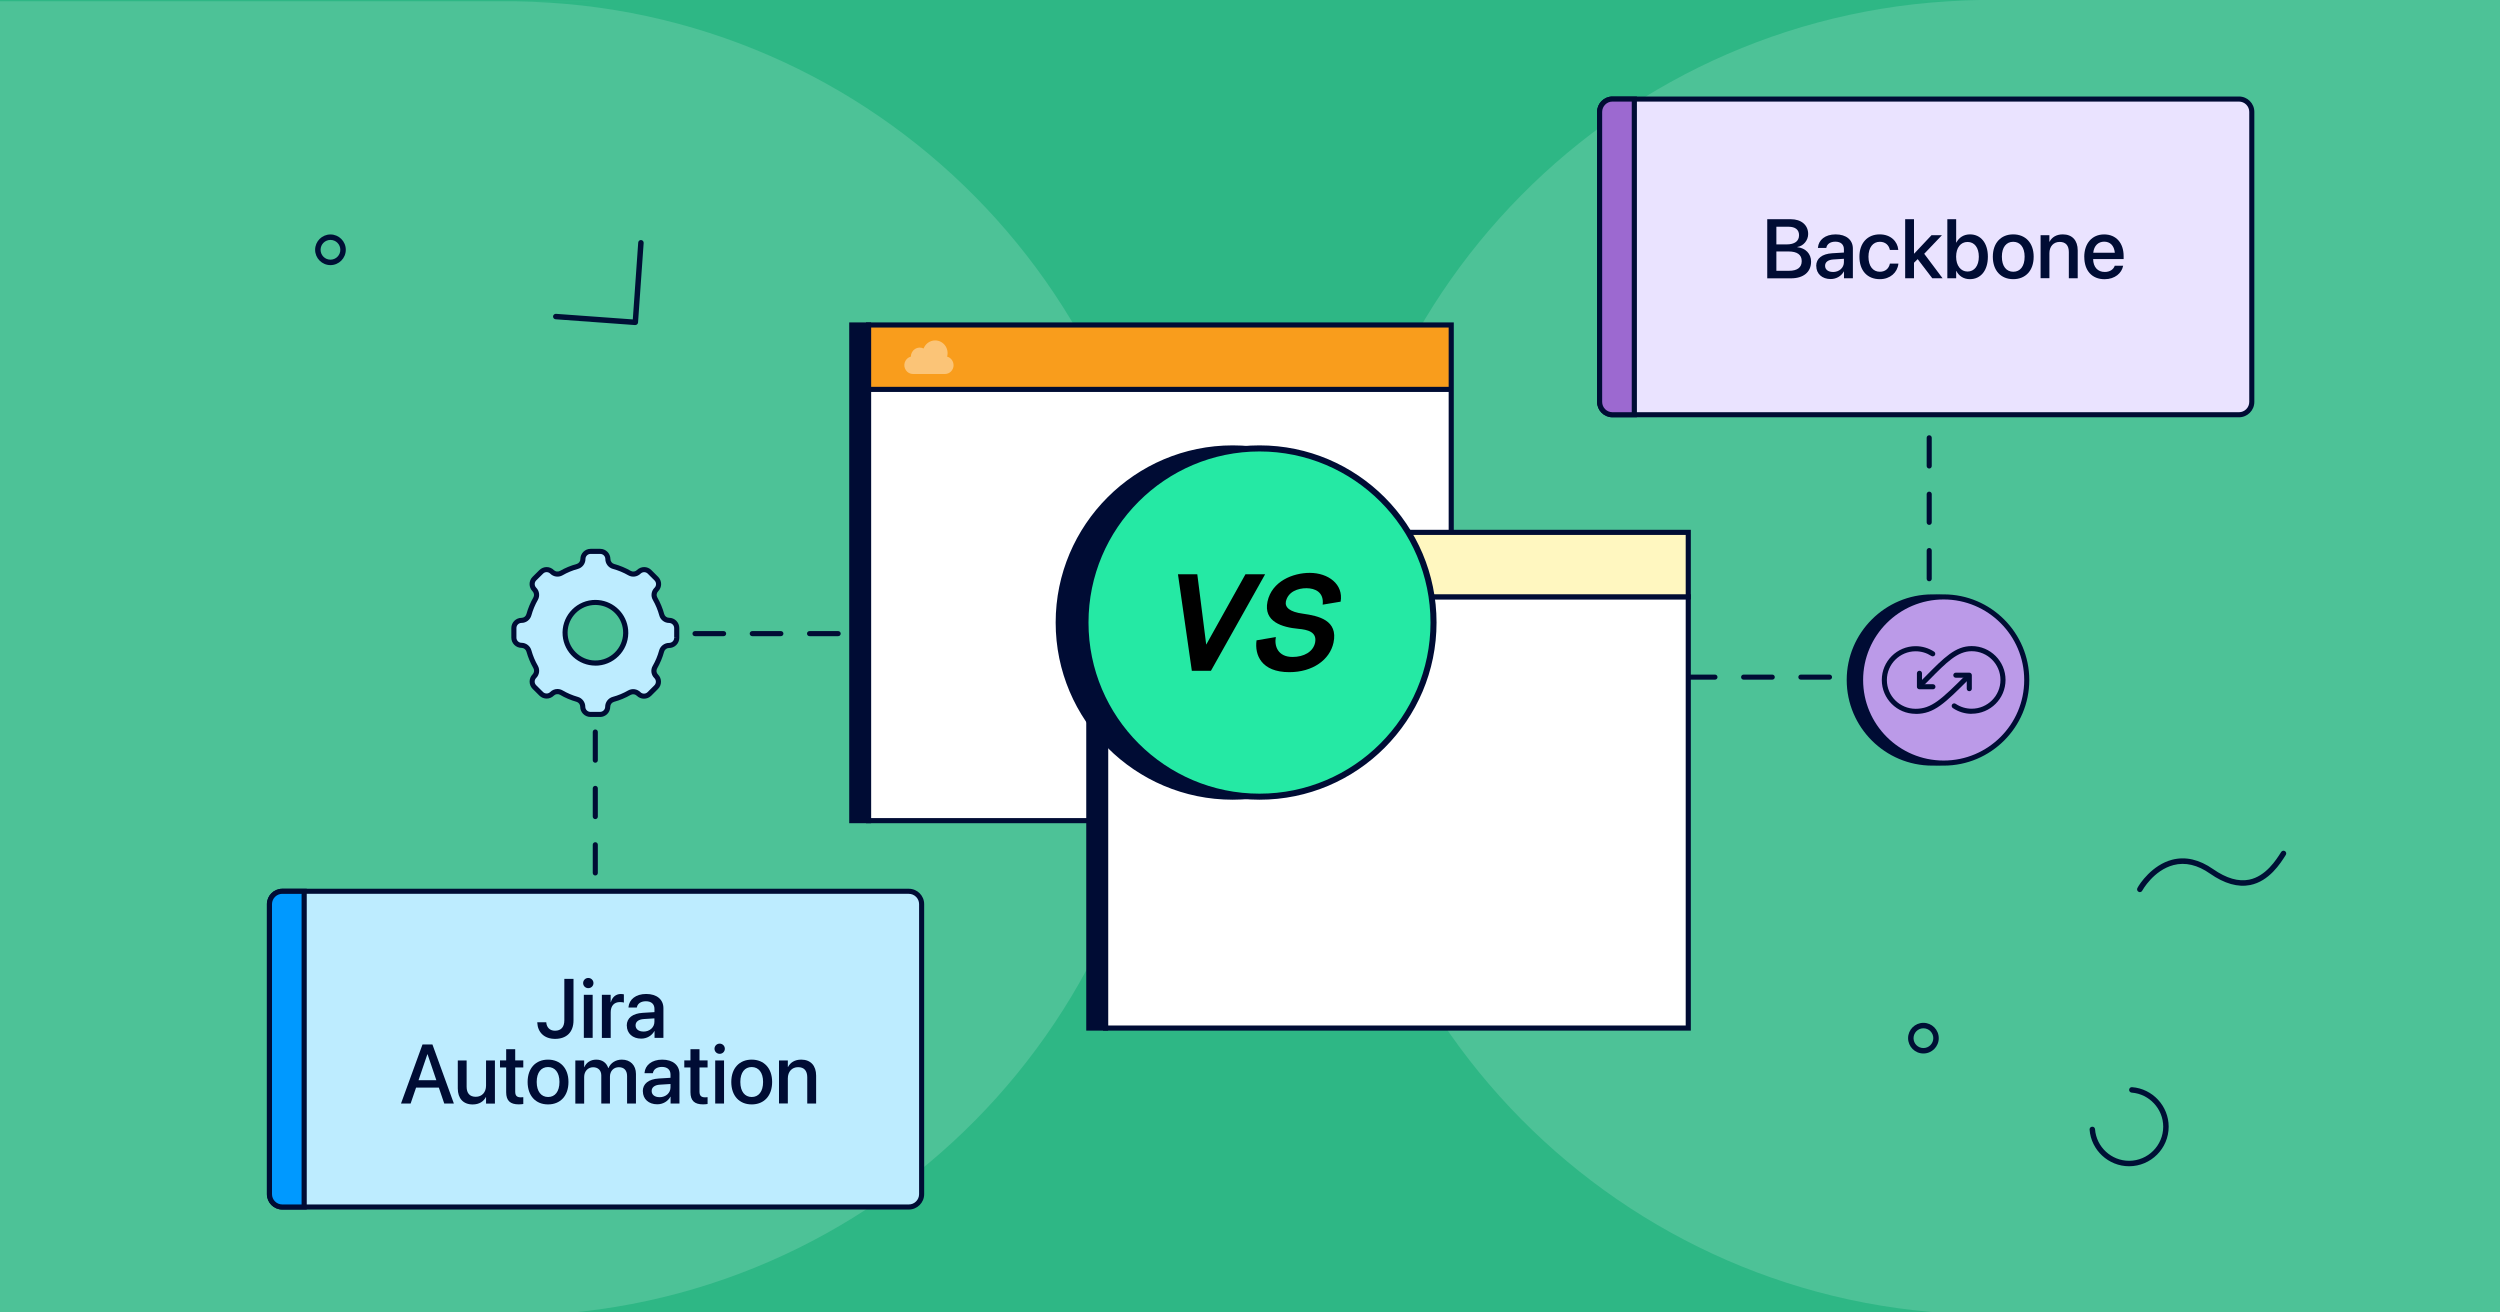 <?xml version="1.0" encoding="UTF-8"?><svg id="b" xmlns="http://www.w3.org/2000/svg" width="600" height="315" xmlns:xlink="http://www.w3.org/1999/xlink" viewBox="0 0 600 315"><rect x="0" y="0" width="600" height="315" fill="#333333" stroke="none"/><defs><clipPath id="c"><rect x="217.04" y="81.7" width="11.81" height="8.07" fill="none"/></clipPath><clipPath id="d"><rect x="217.04" y="81.7" width="11.81" height="8.07" fill="none"/></clipPath><clipPath id="f"><rect x="273.94" y="131.47" width="11.81" height="8.07" fill="none"/></clipPath><clipPath id="g"><rect x="273.94" y="131.47" width="11.81" height="8.07" fill="none"/></clipPath></defs><rect x="37.46" y="19.67" width="525.08" height="275.67" fill="#d5d7dd"/><rect x="-2.52" y="-12.91" width="604.08" height="340.28" fill="#2eb785"/><path d="M-1.77,315.79h144.49l-18.8-.03c86.15-1.13,155.64-71.3,155.64-157.71S210.06,1.47,123.92.34l18.8-.03H-1.77v315.48Z" fill="#fff" opacity=".15"/><path d="M601.77,0h-145.38l18.8.03c-86.15,1.13-155.64,71.3-155.64,157.71s69.49,156.58,155.64,157.71l-18.8.03h145.38V0Z" fill="#fff" opacity=".15"/><path d="M152.48,78.02s-.03,0-.05,0l-19.09-1.39c-.36-.03-.63-.34-.61-.7.03-.36.34-.62.7-.61l18.44,1.34,1.3-18.44c.03-.36.32-.63.7-.61.36.03.63.34.61.7l-1.35,19.09c-.01.17-.09.34-.23.45-.12.1-.27.16-.43.16Z" fill="#000f35"/><path d="M510.98,279.9c-4.95,0-9.11-3.86-9.48-8.79-.03-.36.24-.68.61-.7.36-.03.68.24.7.61.32,4.25,3.9,7.57,8.17,7.57,4.52,0,8.19-3.67,8.19-8.19,0-4.26-3.33-7.85-7.57-8.17-.36-.03-.63-.34-.61-.7s.35-.65.7-.61c4.93.37,8.79,4.53,8.79,9.48,0,5.24-4.26,9.5-9.5,9.5Z" fill="#000f35"/><path d="M513.56,214.11c-.1,0-.19-.02-.29-.07-.33-.16-.46-.55-.31-.88.51-1.05,3.58-5.58,8.33-6.82,3.21-.84,6.53-.08,9.88,2.26,3.14,2.19,6.04,3.04,8.62,2.52,4.01-.81,6.5-4.75,7.69-6.64.19-.31.6-.4.91-.21.31.19.4.6.2.91-1.29,2.05-3.98,6.31-8.54,7.23-2.95.59-6.19-.33-9.63-2.73-3.01-2.11-5.97-2.8-8.79-2.06-4.8,1.26-7.46,6.07-7.48,6.12-.11.23-.35.37-.59.37Z" fill="#000f35"/><path d="M79.31,57.58c1.31,0,2.37,1.06,2.37,2.37s-1.06,2.37-2.37,2.37-2.37-1.06-2.37-2.37,1.06-2.37,2.37-2.37M79.31,56.27c-2.03,0-3.68,1.65-3.68,3.68s1.65,3.68,3.68,3.68,3.68-1.65,3.68-3.68-1.65-3.68-3.68-3.68h0Z" fill="#000f35"/><path d="M461.62,246.79c1.31,0,2.37,1.06,2.37,2.37s-1.06,2.37-2.37,2.37-2.37-1.06-2.37-2.37,1.06-2.37,2.37-2.37M461.62,245.48c-2.03,0-3.68,1.65-3.68,3.68s1.65,3.68,3.68,3.68,3.68-1.65,3.68-3.68-1.65-3.68-3.68-3.68h0Z" fill="#000f35"/><path d="M459.33,82.07h-3.32c-.34,0-.61-.27-.61-.61s.27-.61.61-.61h3.32c.34,0,.61.27.61.61s-.27.61-.61.61Z" fill="#000c34"/><path d="M463.01,85.39c-.34,0-.61-.27-.61-.61v-2.71h-2.7c-.34,0-.61-.27-.61-.61s.27-.61.61-.61h3.32c.34,0,.61.27.61.61v3.32c0,.34-.27.61-.61.61Z" fill="#000c34"/><path d="M463.01,153.04c-.34,0-.61-.27-.61-.61v-6.77c0-.34.27-.61.61-.61s.61.27.61.61v6.77c0,.34-.27.61-.61.61ZM463.01,139.51c-.34,0-.61-.27-.61-.61v-6.77c0-.34.27-.61.61-.61s.61.27.61.61v6.77c0,.34-.27.61-.61.61ZM463.01,125.98c-.34,0-.61-.27-.61-.61v-6.77c0-.34.27-.61.61-.61s.61.27.61.61v6.77c0,.34-.27.61-.61.61ZM463.01,112.45c-.34,0-.61-.27-.61-.61v-6.77c0-.34.27-.61.61-.61s.61.27.61.61v6.77c0,.34-.27.61-.61.61ZM463.01,98.92c-.34,0-.61-.27-.61-.61v-6.77c0-.34.27-.61.61-.61s.61.27.61.61v6.77c0,.34-.27.61-.61.61Z" fill="#000c34"/><path d="M463.01,163.12h-3.32c-.34,0-.61-.27-.61-.61s.27-.61.61-.61h2.7v-2.71c0-.34.27-.61.61-.61s.61.27.61.61v3.32c0,.34-.27.61-.61.61Z" fill="#000c34"/><path d="M452.82,163.12h-6.87c-.34,0-.61-.27-.61-.61s.27-.61.61-.61h6.87c.34,0,.61.27.61.61s-.27.61-.61.61ZM439.08,163.12h-6.87c-.34,0-.61-.27-.61-.61s.27-.61.61-.61h6.87c.34,0,.61.27.61.61s-.27.61-.61.61ZM425.34,163.12h-6.87c-.34,0-.61-.27-.61-.61s.27-.61.61-.61h6.87c.34,0,.61.27.61.61s-.27.61-.61.61ZM411.59,163.12h-6.87c-.34,0-.61-.27-.61-.61s.27-.61.61-.61h6.87c.34,0,.61.27.61.61s-.27.61-.61.61ZM397.85,163.12h-6.87c-.34,0-.61-.27-.61-.61s.27-.61.61-.61h6.87c.34,0,.61.27.61.61s-.27.61-.61.61ZM384.11,163.12h-6.87c-.34,0-.61-.27-.61-.61s.27-.61.61-.61h6.87c.34,0,.61.27.61.61s-.27.61-.61.61Z" fill="#000c34"/><path d="M370.37,163.12h-3.32c-.34,0-.61-.27-.61-.61s.27-.61.61-.61h3.32c.34,0,.61.27.61.61s-.27.61-.61.61Z" fill="#000c34"/><path d="M149.87,233.73h-3.32c-.34,0-.61-.27-.61-.61s.27-.61.61-.61h3.32c.34,0,.61.27.61.61s-.27.61-.61.61Z" fill="#000c34"/><path d="M146.19,233.73h-3.32c-.34,0-.61-.27-.61-.61v-3.32c0-.34.27-.61.61-.61s.61.27.61.61v2.7h2.7c.34,0,.61.27.61.61s-.27.61-.61.61Z" fill="#000c34"/><path d="M142.87,223.65c-.34,0-.61-.27-.61-.61v-6.77c0-.34.27-.61.61-.61s.61.27.61.61v6.77c0,.34-.27.61-.61.61ZM142.87,210.12c-.34,0-.61-.27-.61-.61v-6.77c0-.34.27-.61.61-.61s.61.27.61.61v6.77c0,.34-.27.61-.61.61ZM142.87,196.59c-.34,0-.61-.27-.61-.61v-6.77c0-.34.27-.61.61-.61s.61.27.61.61v6.77c0,.34-.27.61-.61.61ZM142.87,183.06c-.34,0-.61-.27-.61-.61v-6.77c0-.34.27-.61.61-.61s.61.27.61.61v6.77c0,.34-.27.61-.61.61ZM142.87,169.53c-.34,0-.61-.27-.61-.61v-6.76c0-.34.27-.61.61-.61s.61.27.61.61v6.76c0,.34-.27.61-.61.61Z" fill="#000c34"/><path d="M228.64,152.68h-6.87c-.34,0-.61-.27-.61-.61s.27-.61.61-.61h6.87c.34,0,.61.27.61.61s-.27.61-.61.61ZM214.9,152.68h-6.87c-.34,0-.61-.27-.61-.61s.27-.61.61-.61h6.87c.34,0,.61.27.61.61s-.27.61-.61.61ZM201.16,152.68h-6.87c-.34,0-.61-.27-.61-.61s.27-.61.61-.61h6.87c.34,0,.61.27.61.61s-.27.61-.61.61ZM187.41,152.68h-6.87c-.34,0-.61-.27-.61-.61s.27-.61.61-.61h6.87c.34,0,.61.27.61.61s-.27.61-.61.61ZM173.67,152.68h-6.87c-.34,0-.61-.27-.61-.61s.27-.61.61-.61h6.87c.34,0,.61.27.61.61s-.27.61-.61.61ZM159.93,152.68h-6.87c-.34,0-.61-.27-.61-.61s.27-.61.61-.61h6.87c.34,0,.61.27.61.61s-.27.61-.61.61Z" fill="#000c34"/><path d="M238.83,152.68h-3.32c-.34,0-.61-.27-.61-.61s.27-.61.61-.61h3.32c.34,0,.61.27.61.61s-.27.61-.61.61Z" fill="#000c34"/><rect x="208.45" y="93.46" width="139.85" height="103.5" fill="#fff"/><rect x="208.45" y="93.46" width="139.85" height="103.5" fill="#fff"/><rect x="208.45" y="78" width="139.85" height="15.47" fill="#f99d1c"/><rect x="204.42" y="78" width="4.03" height="118.96" fill="#000c34"/><path d="M209.06,197.57h-5.25v-120.19h5.25v120.19ZM205.03,196.34h2.8v-117.73h-2.8v117.73Z" fill="#000c34"/><path d="M208.85,197.36h-4.83v-119.77h4.83v119.77ZM204.82,196.55h3.22v-118.15h-3.22v118.15Z" fill="#000c34"/><path d="M348.91,197.57h-141.07v-120.19h141.07v120.19ZM209.06,196.34h138.62v-117.73h-138.62v117.73Z" fill="#000c34"/><rect x="208.45" y="92.84" width="139.85" height="1.23" fill="#000c34"/><g isolation="isolate" opacity=".4"><g clip-path="url(#c)"><g clip-path="url(#d)"><path d="M228.86,87.64c0,.56-.22,1.1-.61,1.5-.39.4-.91.62-1.46.62h-7.68c-.68,0-1.31-.34-1.7-.91-.39-.57-.48-1.3-.24-1.95.24-.65.77-1.14,1.43-1.31.01-.75.39-1.45,1.01-1.84.62-.4,1.4-.44,2.06-.11.2-.52.53-.97.96-1.31.52-.41,1.15-.63,1.81-.63.93,0,1.81.45,2.38,1.21.56.76.74,1.75.49,2.68.44.12.83.38,1.11.76.28.37.43.83.43,1.3Z" fill="#fff"/></g></g></g><path d="M67.74,213.9h150.37c1.7,0,3.08,1.38,3.08,3.08v69.61c0,1.7-1.38,3.08-3.08,3.08H67.74c-1.7,0-3.08-1.38-3.08-3.08v-69.61c0-1.7,1.38-3.08,3.08-3.08Z" fill="#bdecff"/><path d="M218.11,290.29H67.74c-2.04,0-3.69-1.66-3.69-3.69v-69.61c0-2.04,1.66-3.69,3.69-3.69h150.37c2.04,0,3.69,1.66,3.69,3.69v69.61c0,2.04-1.66,3.69-3.69,3.69ZM67.74,214.52c-1.36,0-2.47,1.11-2.47,2.47v69.61c0,1.36,1.11,2.47,2.47,2.47h150.37c1.36,0,2.47-1.11,2.47-2.47v-69.61c0-1.36-1.11-2.47-2.47-2.47H67.74Z" fill="#000c34"/><path d="M73,213.9h-5.25c-1.7,0-3.08,1.38-3.08,3.08v69.61c0,1.7,1.37,3.08,3.07,3.08h5.25v-75.77Z" fill="#09f"/><path d="M73.6,290.29h-5.86c-2.03,0-3.68-1.66-3.68-3.69v-69.61c0-2.03,1.66-3.69,3.69-3.69h5.87v76.99ZM67.75,214.52c-1.36,0-2.46,1.11-2.47,2.47v69.61c0,1.36,1.1,2.46,2.46,2.47h4.64v-74.54s-4.63,0-4.63,0Z" fill="#000c34"/><g isolation="isolate"><g isolation="isolate"><path d="M128.95,245.47v-.12s2.16,0,2.16,0v.09c.1,1.08.78,1.93,2.09,1.93,1.45,0,2.24-.87,2.24-2.49v-9.96h2.2v9.98c0,2.79-1.64,4.43-4.42,4.43-2.62,0-4.16-1.6-4.27-3.86Z" fill="#000c34"/><path d="M139.95,235.94c0-.68.55-1.23,1.24-1.23s1.24.55,1.24,1.23-.54,1.22-1.24,1.22-1.24-.55-1.24-1.22ZM140.12,238.75h2.12v10.34h-2.12v-10.34Z" fill="#000c34"/><path d="M144.44,238.75h2.12v1.77h.05c.33-1.21,1.2-1.96,2.38-1.96.3,0,.57.05.74.08v1.98c-.17-.07-.54-.12-.95-.12-1.37,0-2.21.89-2.21,2.44v6.16h-2.12v-10.34Z" fill="#000c34"/><path d="M150.42,246.15v-.02c0-1.8,1.4-2.9,3.84-3.05l2.81-.17v-.78c0-1.14-.74-1.83-2.05-1.83-1.23,0-1.99.58-2.16,1.41l-.02.09h-2v-.11c.16-1.78,1.7-3.14,4.25-3.14s4.13,1.34,4.13,3.41v7.12h-2.13v-1.63h-.04c-.6,1.11-1.8,1.82-3.16,1.82-2.06,0-3.45-1.27-3.45-3.12ZM154.44,247.58c1.49,0,2.62-1.01,2.62-2.36v-.81l-2.53.16c-1.28.08-1.99.64-1.99,1.51v.02c0,.9.75,1.47,1.89,1.47Z" fill="#000c34"/><path d="M101.4,250.67h2.38l5.15,14.18h-2.31l-1.3-3.83h-5.46l-1.31,3.83h-2.31l5.16-14.18ZM100.45,259.24h4.27l-2.11-6.23h-.04l-2.12,6.23Z" fill="#000c34"/><path d="M109.87,261.21v-6.7h2.12v6.29c0,1.56.73,2.43,2.2,2.43s2.46-1.07,2.46-2.68v-6.03h2.13v10.34h-2.13v-1.55h-.05c-.54,1.04-1.59,1.76-3.16,1.76-2.27,0-3.57-1.46-3.57-3.84Z" fill="#000c34"/><path d="M121.48,262.12v-5.93h-1.48v-1.69h1.48v-2.69h2.17v2.69h1.94v1.69h-1.94v5.8c0,1.05.47,1.37,1.37,1.37.23,0,.41-.02.57-.04v1.64c-.25.04-.65.09-1.08.09-2.04,0-3.03-.86-3.03-2.93Z" fill="#000c34"/><path d="M126.63,259.68v-.02c0-3.3,1.96-5.35,4.89-5.35s4.91,2.03,4.91,5.35v.02c0,3.33-1.95,5.38-4.9,5.38s-4.9-2.05-4.9-5.38ZM134.27,259.68v-.02c0-2.26-1.08-3.57-2.74-3.57s-2.72,1.31-2.72,3.57v.02c0,2.29,1.08,3.6,2.74,3.6s2.72-1.32,2.72-3.6Z" fill="#000c34"/><path d="M138.08,254.51h2.12v1.6h.05c.44-1.08,1.49-1.8,2.85-1.8,1.42,0,2.47.74,2.88,2.03h.05c.53-1.26,1.75-2.03,3.22-2.03,2.04,0,3.38,1.36,3.38,3.43v7.1h-2.13v-6.59c0-1.35-.72-2.12-1.98-2.12s-2.13.94-2.13,2.25v6.47h-2.08v-6.75c0-1.2-.76-1.96-1.96-1.96-1.26,0-2.15.99-2.15,2.33v6.39h-2.12v-10.34Z" fill="#000c34"/><path d="M154.27,261.91v-.02c0-1.8,1.4-2.9,3.84-3.05l2.81-.17v-.78c0-1.14-.74-1.83-2.05-1.83-1.23,0-1.99.58-2.16,1.41l-.02.09h-2v-.11c.16-1.78,1.7-3.14,4.25-3.14s4.13,1.34,4.13,3.41v7.12h-2.13v-1.63h-.04c-.6,1.11-1.8,1.82-3.16,1.82-2.06,0-3.45-1.27-3.45-3.12ZM158.3,263.33c1.49,0,2.62-1.01,2.62-2.36v-.81l-2.53.16c-1.28.08-1.99.64-1.99,1.51v.02c0,.9.75,1.47,1.89,1.47Z" fill="#000c34"/><path d="M165.71,262.12v-5.93h-1.48v-1.69h1.48v-2.69h2.17v2.69h1.94v1.69h-1.94v5.8c0,1.05.47,1.37,1.37,1.37.23,0,.41-.02.57-.04v1.64c-.25.04-.65.09-1.08.09-2.04,0-3.03-.86-3.03-2.93Z" fill="#000c34"/><path d="M171.48,251.7c0-.68.55-1.23,1.24-1.23s1.24.55,1.24,1.23-.54,1.22-1.24,1.22-1.24-.55-1.24-1.22ZM171.65,254.51h2.12v10.34h-2.12v-10.34Z" fill="#000c34"/><path d="M175.51,259.68v-.02c0-3.3,1.96-5.35,4.89-5.35s4.91,2.03,4.91,5.35v.02c0,3.33-1.95,5.38-4.9,5.38s-4.9-2.05-4.9-5.38ZM183.14,259.68v-.02c0-2.26-1.08-3.57-2.74-3.57s-2.72,1.31-2.72,3.57v.02c0,2.29,1.08,3.6,2.74,3.6s2.72-1.32,2.72-3.6Z" fill="#000c34"/><path d="M186.96,254.51h2.12v1.56h.05c.54-1.05,1.6-1.76,3.16-1.76,2.27,0,3.58,1.46,3.58,3.84v6.69h-2.13v-6.29c0-1.55-.73-2.43-2.2-2.43s-2.46,1.08-2.46,2.69v6.02h-2.12v-10.34Z" fill="#000c34"/></g></g><rect x="383.9" y="23.77" width="156.53" height="75.77" rx="3.08" ry="3.08" fill="#eae3ff"/><path d="M537.35,100.15h-150.37c-2.04,0-3.69-1.66-3.69-3.69V26.85c0-2.04,1.66-3.69,3.69-3.69h150.37c2.04,0,3.69,1.66,3.69,3.69v69.61c0,2.04-1.66,3.69-3.69,3.69ZM386.98,24.38c-1.36,0-2.47,1.11-2.47,2.47v69.61c0,1.36,1.11,2.47,2.47,2.47h150.37c1.36,0,2.47-1.11,2.47-2.47V26.85c0-1.36-1.11-2.47-2.47-2.47h-150.37Z" fill="#000c34"/><path d="M392.24,23.77h-5.25c-1.7,0-3.08,1.38-3.08,3.08v69.61c0,1.7,1.37,3.08,3.07,3.08h5.25V23.77Z" fill="#9c69d0"/><path d="M392.84,100.15h-5.86c-2.03,0-3.68-1.66-3.68-3.69V26.85c0-2.03,1.66-3.69,3.69-3.69h5.87v77ZM386.99,24.38c-1.36,0-2.46,1.11-2.47,2.47v69.61c0,1.36,1.1,2.46,2.46,2.47h4.64V24.38s-4.63,0-4.63,0Z" fill="#000c34"/><g isolation="isolate"><g isolation="isolate"><path d="M424.13,52.61h5.66c2.52,0,4.17,1.41,4.17,3.55v.02c0,1.49-1.13,2.88-2.62,3.1v.04c2.01.21,3.32,1.59,3.32,3.46v.02c0,2.49-1.82,4-4.83,4h-5.69v-14.18ZM426.33,54.41v4.25h2.44c1.95,0,3-.79,3-2.21v-.02c0-1.3-.91-2.01-2.51-2.01h-2.93ZM426.33,60.35v4.64h3.04c1.98,0,3.04-.8,3.04-2.31v-.02c0-1.52-1.08-2.31-3.18-2.31h-2.89Z" fill="#000c34"/><path d="M435.89,63.85v-.02c0-1.8,1.4-2.9,3.84-3.05l2.81-.17v-.78c0-1.14-.74-1.83-2.05-1.83-1.23,0-1.99.58-2.16,1.41l-.02.09h-2v-.11c.16-1.78,1.7-3.14,4.25-3.14s4.13,1.34,4.13,3.41v7.12h-2.13v-1.63h-.04c-.6,1.11-1.8,1.82-3.16,1.82-2.06,0-3.45-1.27-3.45-3.12ZM439.92,65.28c1.49,0,2.62-1.01,2.62-2.36v-.81l-2.53.16c-1.28.08-1.99.64-1.99,1.51v.02c0,.9.75,1.47,1.89,1.47Z" fill="#000c34"/><path d="M446.26,61.61h0c0-3.28,1.93-5.36,4.87-5.36,2.66,0,4.27,1.71,4.45,3.66v.07s-2.01,0-2.01,0l-.02-.08c-.23-1.01-1.01-1.87-2.4-1.87-1.65,0-2.72,1.38-2.72,3.59h0c0,2.27,1.09,3.6,2.73,3.6,1.31,0,2.14-.76,2.4-1.88v-.08h2.05v.07c-.24,2.07-1.97,3.67-4.45,3.67-3.02,0-4.9-2.07-4.9-5.39Z" fill="#000c34"/><path d="M457.24,52.61h2.12v8.25h.05l4.15-4.41h2.5l-4.25,4.46,4.41,5.88h-2.47l-3.51-4.6-.88.87v3.72h-2.12v-14.18Z" fill="#000c34"/><path d="M469.53,65.04h-.05v1.75h-2.12v-14.18h2.12v5.6h.05c.62-1.22,1.8-1.96,3.26-1.96,2.59,0,4.3,2.06,4.3,5.36h0c0,3.3-1.7,5.39-4.32,5.39-1.48,0-2.63-.75-3.24-1.96ZM474.92,61.62h0c0-2.19-1.04-3.55-2.71-3.55s-2.74,1.4-2.74,3.54h0c0,2.16,1.13,3.56,2.74,3.56s2.71-1.35,2.71-3.55Z" fill="#000c34"/><path d="M478.28,61.62v-.02c0-3.3,1.96-5.35,4.89-5.35s4.91,2.03,4.91,5.35v.02c0,3.33-1.95,5.38-4.9,5.38s-4.9-2.05-4.9-5.38ZM485.91,61.62v-.02c0-2.26-1.08-3.57-2.74-3.57s-2.72,1.31-2.72,3.57v.02c0,2.29,1.08,3.6,2.74,3.6s2.72-1.32,2.72-3.6Z" fill="#000c34"/><path d="M489.73,56.45h2.12v1.56h.05c.54-1.05,1.6-1.76,3.17-1.76,2.27,0,3.58,1.46,3.58,3.84v6.69h-2.13v-6.29c0-1.55-.73-2.43-2.2-2.43s-2.46,1.08-2.46,2.69v6.02h-2.12v-10.34Z" fill="#000c34"/><path d="M500.22,61.66h0c0-3.24,1.87-5.4,4.77-5.4s4.68,2.08,4.68,5.19v.72h-7.32c.04,1.96,1.11,3.1,2.8,3.1,1.26,0,2.09-.65,2.36-1.42l.03-.08h2.01l-.02.11c-.33,1.64-1.93,3.13-4.43,3.13-3.04,0-4.87-2.07-4.87-5.34ZM502.37,60.66h5.19c-.18-1.79-1.18-2.66-2.56-2.66s-2.44.93-2.62,2.66Z" fill="#000c34"/></g></g><g id="e"><path d="M162.42,153.04v-2.32c0-1.01-.82-1.83-1.83-1.84h0c-.83,0-1.55-.55-1.77-1.35-.37-1.35-.91-2.64-1.6-3.86-.42-.72-.29-1.62.3-2.2h0c.72-.72.72-1.88,0-2.6l-1.63-1.63c-.7-.72-1.85-.73-2.57-.03,0,0-.02.02-.03.03h0c-.58.58-1.48.71-2.2.3-1.21-.7-2.5-1.24-3.85-1.6-.8-.22-1.36-.95-1.36-1.78h0c0-1.02-.82-1.84-1.84-1.84h-2.31c-1.02,0-1.84.82-1.84,1.84h0c0,.83-.55,1.56-1.35,1.78-1.35.37-2.64.9-3.86,1.6-.72.41-1.62.28-2.2-.3h0c-.7-.72-1.85-.73-2.57-.03,0,0-.02.02-.03.03l-1.64,1.63c-.72.72-.72,1.88,0,2.6h0c.58.58.71,1.48.3,2.2-.7,1.21-1.24,2.51-1.61,3.86-.22.8-.94,1.35-1.77,1.35h0c-1.02,0-1.84.82-1.84,1.84v2.32c0,1.01.82,1.83,1.83,1.83,0,0,0,0,.01,0h0c.83,0,1.55.56,1.77,1.36.37,1.35.91,2.64,1.61,3.85.41.72.28,1.62-.3,2.2h0c-.72.72-.72,1.88,0,2.6l1.64,1.63c.72.72,1.88.72,2.6,0h0c.58-.58,1.48-.71,2.2-.3,1.2.71,2.49,1.25,3.83,1.63.8.22,1.35.95,1.35,1.78h0c0,1.02.82,1.84,1.84,1.84h2.31c1.02,0,1.84-.82,1.84-1.84h0c0-.83.56-1.56,1.36-1.78,1.35-.37,2.64-.9,3.85-1.6.72-.41,1.62-.28,2.2.3h0c.72.72,1.88.72,2.6,0l1.63-1.63c.72-.72.72-1.88,0-2.6h0c-.59-.58-.72-1.49-.3-2.2.69-1.21,1.23-2.5,1.6-3.85.22-.8.94-1.35,1.77-1.36h0c1.01.02,1.84-.79,1.86-1.8,0-.02,0-.04,0-.06ZM150.14,151.21c.36,4-2.6,7.54-6.6,7.89-4,.36-7.54-2.6-7.89-6.6-.35-3.99,2.58-7.51,6.56-7.89.44-.04.89-.04,1.33,0,3.51.31,6.29,3.09,6.6,6.6Z" fill="#bdecff"/><path d="M144.01,172.07h-2.31c-1.35,0-2.45-1.1-2.45-2.45,0-.55-.37-1.04-.9-1.19-1.39-.39-2.73-.96-3.97-1.69-.47-.26-1.07-.18-1.46.21-.96.95-2.51.95-3.46,0l-1.64-1.63c-.95-.96-.95-2.51,0-3.47.39-.39.47-.99.2-1.47-.72-1.25-1.28-2.59-1.67-3.98-.15-.53-.63-.91-1.18-.91-1.35,0-2.45-1.1-2.45-2.44v-2.32c0-1.35,1.1-2.45,2.45-2.45h0c.55,0,1.03-.37,1.17-.9.39-1.4.95-2.74,1.67-4,.27-.47.18-1.08-.2-1.47-.95-.96-.95-2.51,0-3.46l1.64-1.63c.99-.97,2.53-.95,3.47,0,.38.38.99.47,1.47.2,1.25-.72,2.6-1.28,4-1.66.53-.15.9-.63.9-1.19,0-1.35,1.1-2.45,2.45-2.45h2.31c1.35,0,2.45,1.1,2.45,2.45,0,.55.38,1.04.91,1.19,1.4.38,2.74.94,3.99,1.66.47.27,1.08.18,1.46-.2.99-.97,2.53-.95,3.47,0l1.63,1.63c.95.96.95,2.51,0,3.46-.4.39-.48.99-.21,1.46.72,1.26,1.28,2.61,1.66,4,.14.53.63.9,1.18.9h0c1.35,0,2.44,1.11,2.44,2.45v2.4c-.01.65-.28,1.26-.74,1.71-.47.45-1.1.71-1.74.69-.53,0-1.02.38-1.17.91-.38,1.39-.94,2.73-1.66,3.99-.28.48-.2,1.08.2,1.46.96.96.96,2.52,0,3.47l-1.63,1.63c-.96.95-2.51.95-3.46,0-.39-.39-.99-.47-1.47-.2-1.25.72-2.59,1.28-3.99,1.66-.53.15-.91.63-.91,1.19,0,1.35-1.1,2.45-2.45,2.45ZM133.78,165.36c.41,0,.83.1,1.2.31,1.16.68,2.4,1.21,3.69,1.58,1.06.29,1.8,1.27,1.8,2.37,0,.68.55,1.23,1.23,1.23h2.31c.68,0,1.23-.55,1.23-1.23,0-1.1.75-2.08,1.81-2.37,1.29-.35,2.54-.87,3.7-1.54.96-.54,2.17-.38,2.94.4.48.48,1.25.48,1.73,0l1.63-1.63c.48-.48.48-1.25,0-1.73-.79-.77-.96-1.98-.4-2.94.67-1.16,1.19-2.41,1.54-3.7.29-1.05,1.26-1.8,2.35-1.81.34,0,.65-.12.89-.34.23-.23.37-.53.37-.85l.61-.05h-.61v-2.32c0-.67-.55-1.22-1.22-1.23h0c-1.1,0-2.07-.74-2.35-1.8-.36-1.3-.87-2.54-1.54-3.71-.56-.96-.39-2.17.41-2.95.47-.47.47-1.25,0-1.73l-1.63-1.63c-.23-.23-.53-.36-.85-.37-.32,0-.63.12-.86.34-.8.8-2.01.96-2.96.42-1.17-.67-2.41-1.19-3.71-1.54-1.06-.29-1.81-1.26-1.81-2.37,0-.68-.55-1.23-1.23-1.23h-2.31c-.68,0-1.23.55-1.23,1.23,0,1.1-.74,2.08-1.8,2.37-1.3.35-2.55.87-3.71,1.54-.96.54-2.17.37-2.94-.4-.47-.48-1.24-.49-1.71-.02l-1.67,1.65c-.47.48-.47,1.25,0,1.73.77.77.94,1.98.4,2.94-.67,1.17-1.19,2.42-1.55,3.72-.29,1.06-1.26,1.8-2.36,1.8h0c-.68,0-1.23.55-1.23,1.23v2.32c0,.67.55,1.22,1.22,1.22,1.11.01,2.08.76,2.37,1.81.36,1.29.88,2.54,1.55,3.7.54.96.38,2.17-.4,2.94-.48.48-.48,1.25,0,1.73l1.64,1.63c.48.48,1.26.48,1.73,0,.47-.47,1.1-.72,1.74-.72ZM142.89,159.75c-4.04,0-7.49-3.1-7.85-7.19-.38-4.31,2.81-8.15,7.12-8.55.48-.05.97-.04,1.45,0,3.8.34,6.81,3.35,7.15,7.16h0c.38,4.33-2.83,8.17-7.16,8.56-.24.02-.47.03-.7.03ZM142.87,145.19c-.2,0-.41,0-.61.03-3.64.34-6.33,3.58-6.01,7.22.33,3.66,3.58,6.38,7.23,6.05,3.66-.32,6.37-3.57,6.05-7.23h0c-.29-3.22-2.83-5.76-6.04-6.04-.2-.02-.41-.03-.61-.03Z" fill="#000c34"/></g><rect x="265.34" y="143.23" width="139.85" height="103.5" fill="#fff"/><rect x="265.34" y="143.23" width="139.85" height="103.5" fill="#fff"/><path d="M405.8,247.35h-141.07v-104.73h141.07v104.73ZM265.95,246.12h138.62v-102.28h-138.62v102.28Z" fill="#000c34"/><rect x="265.34" y="127.77" width="139.85" height="15.47" fill="#fff7c0"/><path d="M405.8,143.85h-141.07v-16.69s141.07,0,141.07,0v16.69ZM265.95,142.63h138.62v-14.24h-138.62v14.24Z" fill="#000c34"/><rect x="261.31" y="127.77" width="4.03" height="118.96" fill="#000c34"/><path d="M265.95,247.35h-5.25v-120.19h5.25v120.19ZM261.93,246.12h2.8v-117.73h-2.8v117.73Z" fill="#000c34"/><path d="M265.74,247.14h-4.83v-119.77h4.83v119.77ZM261.72,246.33h3.22v-118.15h-3.22v118.15Z" fill="#000c34"/><path d="M405.59,247.14h-140.65v-119.77h140.65s0,119.77,0,119.77ZM265.74,246.33h139.04v-118.15h-139.04v118.15Z" fill="#000c34"/><rect x="265.34" y="142.83" width="139.85" height=".81" fill="#000c34"/><g isolation="isolate" opacity=".4"><g clip-path="url(#f)"><g clip-path="url(#g)"><path d="M285.75,137.42c0,.56-.22,1.1-.61,1.5-.39.4-.91.62-1.46.62h-7.68c-.68,0-1.31-.34-1.7-.91-.39-.57-.48-1.3-.24-1.95.24-.65.77-1.14,1.43-1.31.01-.75.39-1.45,1.01-1.84.62-.4,1.4-.44,2.06-.11.2-.52.53-.97.96-1.31.52-.41,1.15-.63,1.81-.63.93,0,1.81.45,2.38,1.21.56.76.74,1.75.49,2.68.44.12.83.38,1.11.76.28.37.43.83.43,1.3Z" fill="#fff"/></g></g></g><ellipse cx="295.85" cy="149.41" rx="41.77" ry="41.79" fill="#000c34"/><path d="M295.85,191.93c-23.43,0-42.49-19.07-42.49-42.52s19.06-42.52,42.49-42.52,42.49,19.07,42.49,42.52-19.06,42.52-42.49,42.52ZM295.85,108.35c-22.63,0-41.04,18.42-41.04,41.07s18.41,41.06,41.04,41.06,41.04-18.42,41.04-41.06-18.41-41.07-41.04-41.07Z" fill="#000c34"/><ellipse cx="302.28" cy="149.41" rx="41.77" ry="41.79" fill="#25e9a4"/><path d="M302.28,191.93c-23.43,0-42.49-19.07-42.49-42.52s19.06-42.52,42.49-42.52,42.49,19.07,42.49,42.52-19.06,42.52-42.49,42.52ZM302.28,108.35c-22.63,0-41.04,18.42-41.04,41.07s18.41,41.06,41.04,41.06,41.04-18.42,41.04-41.06-18.41-41.07-41.04-41.07Z" fill="#000c34"/><path d="M298.92,137.82h4.71l-13.01,23.18h-4.58l-3.33-23.18h4.64l2.14,16.89,9.42-16.89Z"/><path d="M306.2,152.9c-.4,2.11.46,4.77,4.02,4.77,2.73,0,4.94-1.25,5.4-3.42.53-2.6-1.81-3.13-3.98-3.33-3.89-.36-8.46-1.68-7.44-6.55,1.05-4.87,6.09-6.88,10.14-6.88,4.45,0,8.13,2.73,7.41,6.91-1.48.23-2.86.49-4.31.72.36-3-1.84-3.95-3.89-3.95s-4.41.82-4.94,3.19c-.26,1.35.82,2.5,4.12,2.93,3.72.53,8.46,1.55,7.31,6.95-.89,4.12-5,7.08-10.6,7.08-6.72,0-8.36-4.12-7.87-7.64l4.64-.79Z"/><circle cx="463.76" cy="163.2" r="19.94" transform="translate(-27.57 180.59) rotate(-21.41)" fill="#000c34"/><path d="M463.76,183.75c-11.33,0-20.55-9.22-20.55-20.55s9.22-20.55,20.55-20.55,20.55,9.22,20.55,20.55-9.22,20.55-20.55,20.55ZM463.76,143.87c-10.66,0-19.33,8.67-19.33,19.33s8.67,19.33,19.33,19.33,19.33-8.67,19.33-19.33-8.67-19.33-19.33-19.33Z" fill="#000c34"/><circle cx="466.48" cy="163.2" r="19.94" transform="translate(-27.38 181.58) rotate(-21.41)" fill="#bb9ae8"/><path d="M466.48,183.75c-11.33,0-20.55-9.22-20.55-20.55s9.22-20.55,20.55-20.55,20.55,9.22,20.55,20.55-9.22,20.55-20.55,20.55ZM466.48,143.87c-10.66,0-19.33,8.67-19.33,19.33s8.67,19.33,19.33,19.33,19.33-8.67,19.33-19.33-8.67-19.33-19.33-19.33Z" fill="#000c34"/><path d="M463.9,165.43h-3.23c-.34,0-.61-.27-.61-.61v-3.23c0-.34.27-.61.61-.61s.61.27.61.61v2.62h2.62c.34,0,.61.27.61.61s-.27.61-.61.61Z" fill="#000c34"/><path d="M472.63,165.89c-.34,0-.61-.27-.61-.61v-2.62h-2.62c-.34,0-.61-.27-.61-.61s.27-.61.61-.61h3.23c.34,0,.61.27.61.61v3.23c0,.34-.27.61-.61.61Z" fill="#000c34"/><path d="M459.75,171.32c-4.48,0-8.12-3.64-8.12-8.12s3.64-8.12,8.12-8.12c1.58,0,3.12.46,4.44,1.32.28.19.36.56.18.85-.19.28-.57.36-.85.18-1.12-.73-2.42-1.12-3.77-1.12-3.8,0-6.9,3.09-6.9,6.9s3.09,6.9,6.9,6.9,6.17-2.23,12.12-8.18c.24-.24.63-.24.87,0s.24.63,0,.87c-6.04,6.04-8.54,8.54-12.99,8.54Z" fill="#000c34"/><path d="M473.21,171.32c-1.63,0-3.2-.48-4.54-1.39-.28-.19-.35-.57-.17-.85.19-.28.57-.35.85-.17,1.14.77,2.47,1.18,3.86,1.18,3.8,0,6.9-3.09,6.9-6.9s-3.09-6.9-6.9-6.9c-3.4,0-5.97,2.6-10.21,6.9-.59.59-1.21,1.22-1.86,1.88-.24.24-.63.24-.87,0s-.24-.63,0-.87c.66-.66,1.27-1.28,1.86-1.87,4.47-4.53,7.17-7.27,11.08-7.27,4.48,0,8.12,3.64,8.12,8.12s-3.64,8.12-8.12,8.12Z" fill="#000c34"/></svg>